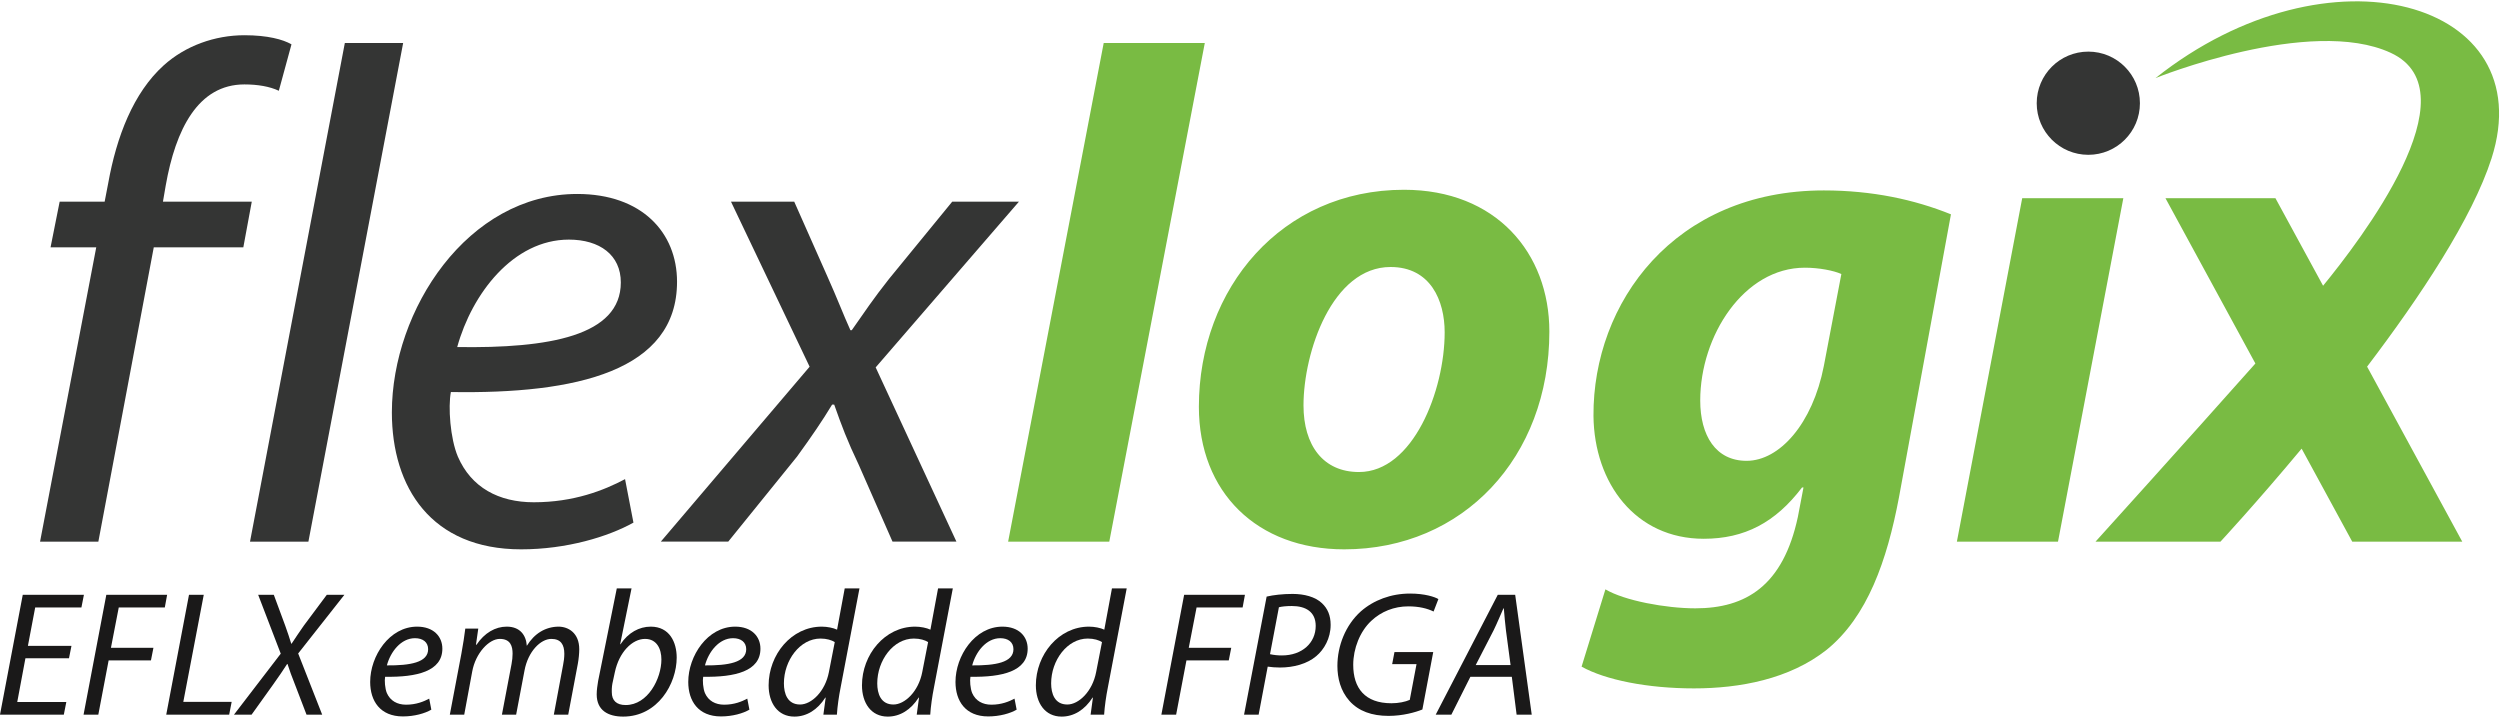 <?xml version="1.0" encoding="utf-8"?>
<!-- Generator: Adobe Illustrator 16.0.0, SVG Export Plug-In . SVG Version: 6.00 Build 0)  -->
<!DOCTYPE svg PUBLIC "-//W3C//DTD SVG 1.1//EN" "http://www.w3.org/Graphics/SVG/1.1/DTD/svg11.dtd">
<svg version="1.1" id="Layer_1" xmlns="http://www.w3.org/2000/svg" xmlns:xlink="http://www.w3.org/1999/xlink" x="0px" y="0px"
	 width="928px" height="266px" viewBox="0 0 928 266" enable-background="new 0 0 928 266" xml:space="preserve">
<path fill="#343534" d="M128.003,15.959L92.805,201.056h21.674L149.65,15.959H128.003 M60.485,74.858l1.029-5.99
	c3.672-20.861,12.002-37.531,29.205-37.531c4.951,0,9.387,0.761,12.781,2.356l4.7-17.23c-3.143-1.818-8.88-3.386-17.481-3.386
	c-10.945,0-21.904,3.904-29.984,11.215c-11.215,10.156-17.46,26.347-20.582,43.8l-1.307,6.766H22.144L18.765,91.81h16.959
	L14.871,201.056H36.51L57.078,91.81h33.244l3.136-16.952H60.485z M251.316,104.587c0-18.249-13.052-32.587-37.034-32.587
	c-40.651,0-68.819,43.015-68.819,81.084c0,27.856,14.602,50.831,47.979,50.831c16.946,0,32.313-4.694,41.693-9.917l-3.115-16.146
	c-7.823,4.158-19.031,8.588-33.884,8.588c-13.045,0-23.225-5.5-28.176-16.939c-2.864-6.778-3.65-18.496-2.594-23.982
	C214.018,146.312,251.316,137.7,251.316,104.587z M211.167,88.943c11.459,0,19.282,5.729,19.282,15.895
	c0,19.824-26.597,24.521-60.732,23.986C175.176,109.017,190.542,88.943,211.167,88.943z M378.23,74.858h-24.761l-23.468,28.683
	c-5.973,7.555-8.873,11.995-13.823,19.029h-0.508c-2.614-5.741-4.951-11.985-8.594-20.065l-12.26-27.647h-23.474l29.19,61.267
	l-55.238,64.931h25.025l25.527-31.555c5.479-7.557,9.394-13.281,13.031-19.309h0.779c2.871,8.121,4.699,13.052,9.15,22.438
	l12.496,28.426h23.724l-29.976-64.677L378.23,74.858z"/>
<g>
	<defs>
		<rect id="SVGID_1_" x="0.06" y="0.499" width="927.596" height="265.501"/>
	</defs>
	<clipPath id="SVGID_2_">
		<use xlink:href="#SVGID_1_"  overflow="visible"/>
	</clipPath>
	<path clip-path="url(#SVGID_2_)" fill="#343534" d="M794.339,38.318c0,10.576-8.567,19.149-19.158,19.149
		c-10.577,0-19.155-8.573-19.155-19.149c0-10.583,8.578-19.157,19.155-19.157C785.771,19.161,794.339,27.735,794.339,38.318"/>
	<path clip-path="url(#SVGID_2_)" fill="#79BB43" d="M800.131,28.982c0,0,57.477-23.179,87.307-9.372
		c31.214,14.417-11.459,69.767-25.108,86.458l-17.683-32.492h-40.824l33.377,61.355c-25.387,28.583-59.341,66.124-59.341,66.124
		h46.379c0,0,13.212-14.226,30.129-34.523l18.78,34.523h40.84l-35.323-64.959c19.797-26.068,39.058-55.105,46.19-77.298
		C943.574,0.463,864.714-22.261,800.131,28.982 M409.695,15.959l-35.477,185.097h37.549l35.456-185.097H409.695z M591.5,154.378
		c0.257,25.046,15.646,45.614,40.928,45.614c15.109,0,26.583-5.994,36.492-19.052h0.535l-2.093,10.972
		c-5.487,25.534-19.296,33.897-38.05,33.897c-10.973,0-26.354-2.863-33.384-7.044l-8.845,28.691
		c8.845,4.944,24.491,8.073,41.693,8.073c16.951,0,35.455-3.401,49.285-14.338c15.118-12.252,22.405-33.106,26.834-56.573
		l19.297-105.061c-13.561-5.471-29.205-8.872-47.187-8.872C621.476,70.686,591.242,112.41,591.5,154.378z M677.007,135.868
		c-4.159,21.375-16.425,35.19-28.676,35.19c-11.46,0-17.204-9.38-17.204-22.403c0-23.993,16.161-49.287,38.836-49.287
		c5.222,0,10.672,1.051,13.553,2.348L677.007,135.868z M750.642,73.576l-24.245,127.479h37.534l24.247-127.479H750.642z
		 M521.151,70.443c-45.356,0-76.126,36.491-76.126,80.562c0,31.798,21.64,52.91,53.959,52.91c44.064,0,76.14-34.128,76.14-80.828
		C575.124,93.883,555.314,70.443,521.151,70.443z M504.449,175.217c-13.281,0-20.59-9.894-20.59-24.732
		c0-19.835,10.683-51.373,32.313-51.373c14.88,0,20.089,12.509,20.089,24.243C536.262,144.991,524.53,175.217,504.449,175.217z"/>
	<polyline clip-path="url(#SVGID_2_)" fill="#1A1919" points="25.605,244.355 9.437,244.355 6.401,260.589 24.616,260.589 
		23.692,265.275 0,265.275 8.447,220.794 31.149,220.794 30.225,225.48 13.067,225.48 10.361,239.735 26.53,239.735 25.605,244.355 
			"/>
</g>
<polyline fill="#1A1919" points="39.466,220.794 62.036,220.794 61.178,225.48 44.086,225.48 41.182,240.461 56.955,240.461 
	56.031,245.147 40.324,245.147 36.497,265.275 31.019,265.275 39.466,220.794 "/>
<polyline fill="#1A1919" points="70.156,220.794 75.634,220.794 68.044,260.523 85.995,260.523 85.071,265.275 61.709,265.275 
	70.156,220.794 "/>
<path fill="#1A1919" d="M113.78,265.275l-4.224-11.022c-1.188-2.969-2.112-5.477-2.838-7.787h-0.132
	c-1.385,2.112-2.969,4.554-5.213,7.655l-7.985,11.154h-6.534l17.356-22.637l-8.38-21.845h5.807l4.223,11.417
	c0.924,2.64,1.65,4.687,2.244,6.732h0.132c1.452-2.179,2.97-4.488,4.554-6.732l8.513-11.417h6.533l-17.158,21.779l8.909,22.702
	H113.78"/>
<path fill="#1A1919" d="M160.111,263.427c-2.376,1.387-6.269,2.508-10.559,2.508c-8.447,0-12.143-5.741-12.143-12.803
	c0-9.636,7.128-20.523,17.423-20.523c6.071,0,9.371,3.63,9.371,8.183c0,8.381-9.437,10.625-21.25,10.427
	c-0.264,1.386-0.066,4.356,0.66,6.071c1.254,2.838,3.827,4.29,7.127,4.29c3.762,0,6.599-1.188,8.579-2.244L160.111,263.427
	 M154.04,236.897c-5.214,0-9.107,5.081-10.427,10.097c8.579,0.065,15.31-1.055,15.31-6.005
	C158.923,238.349,156.943,236.897,154.04,236.897z"/>
<path fill="#1A1919" d="M166.976,265.275l4.29-22.637c0.66-3.563,1.122-6.666,1.452-9.306h4.817l-0.858,6.006h0.198
	c2.97-4.422,6.996-6.73,11.219-6.73c4.884,0,7.194,3.101,7.458,7.127c2.838-4.619,6.929-7.062,11.747-7.127
	c3.696,0,7.721,2.376,7.721,8.381c0,1.518-0.198,3.63-0.528,5.412l-3.564,18.874h-5.345l3.432-18.412
	c0.264-1.189,0.462-2.838,0.462-4.159c0-3.365-1.254-5.543-4.818-5.543c-3.96,0-8.645,4.62-9.965,11.748l-3.102,16.366h-5.279
	l3.563-18.742c0.264-1.386,0.396-2.641,0.396-3.895c0-2.706-0.726-5.478-4.751-5.478c-4.026,0-8.976,5.28-10.229,12.078
	l-2.97,16.036H166.976"/>
<path fill="#1A1919" d="M234.427,218.419l-4.224,20.722h0.132c2.838-4.29,6.93-6.532,11.219-6.532c6.995,0,9.635,5.807,9.635,11.481
	c0,9.769-7.061,21.91-19.864,21.91c-5.61,0-9.833-2.309-9.833-8.249c0-1.517,0.264-3.431,0.528-4.949l6.929-34.383H234.427
	 M227.497,252.934c-0.264,1.057-0.462,2.376-0.396,4.025c0,3.036,1.716,4.752,5.148,4.752c8.249,0,13.265-9.833,13.265-16.894
	c0-3.96-1.716-7.656-6.072-7.656c-4.752,0-9.635,4.883-11.219,12.407L227.497,252.934z"/>
<path fill="#1A1919" d="M278.183,263.427c-2.376,1.387-6.269,2.508-10.559,2.508c-8.447,0-12.143-5.741-12.143-12.803
	c0-9.636,7.127-20.523,17.422-20.523c6.072,0,9.372,3.63,9.372,8.183c0,8.381-9.438,10.625-21.251,10.427
	c-0.263,1.386-0.066,4.356,0.661,6.071c1.253,2.838,3.827,4.29,7.127,4.29c3.762,0,6.599-1.188,8.579-2.244L278.183,263.427
	 M272.112,236.897c-5.214,0-9.108,5.081-10.427,10.097c8.579,0.065,15.31-1.055,15.31-6.005
	C276.995,238.349,275.015,236.897,272.112,236.897z"/>
<path fill="#1A1919" d="M319.036,218.419l-6.996,36.759c-0.66,3.299-1.188,6.995-1.386,10.098h-5.015l0.858-6.336h-0.132
	c-2.904,4.554-6.93,7.061-11.483,7.061c-6.204,0-9.569-5.081-9.569-11.614c0-11.351,8.447-21.777,19.732-21.777
	c2.046,0,4.289,0.462,5.675,1.122l2.838-15.312H319.036 M309.862,238.349c-1.122-0.726-2.969-1.318-5.279-1.318
	c-7.655,0-13.595,8.117-13.595,16.63c0,3.828,1.32,7.853,6.006,7.853c4.223,0,9.305-4.816,10.691-12.011L309.862,238.349z"/>
<path fill="#1A1919" d="M353.685,218.419l-6.996,36.759c-0.659,3.299-1.188,6.995-1.385,10.098h-5.016l0.858-6.336h-0.132
	c-2.904,4.554-6.93,7.061-11.483,7.061c-6.203,0-9.569-5.081-9.569-11.614c0-11.351,8.447-21.777,19.732-21.777
	c2.046,0,4.29,0.462,5.676,1.122l2.838-15.312H353.685 M344.512,238.349c-1.122-0.726-2.97-1.318-5.28-1.318
	c-7.655,0-13.595,8.117-13.595,16.63c0,3.828,1.321,7.853,6.006,7.853c4.224,0,9.305-4.816,10.691-12.011L344.512,238.349z"/>
<path fill="#1A1919" d="M377.379,263.427c-2.376,1.387-6.269,2.508-10.559,2.508c-8.447,0-12.143-5.741-12.143-12.803
	c0-9.636,7.128-20.523,17.423-20.523c6.071,0,9.371,3.63,9.371,8.183c0,8.381-9.437,10.625-21.25,10.427
	c-0.264,1.386-0.066,4.356,0.66,6.071c1.254,2.838,3.827,4.29,7.127,4.29c3.762,0,6.599-1.188,8.579-2.244L377.379,263.427
	 M371.308,236.897c-5.214,0-9.107,5.081-10.427,10.097c8.579,0.065,15.31-1.055,15.31-6.005
	C376.191,238.349,374.211,236.897,371.308,236.897z"/>
<path fill="#1A1919" d="M418.232,218.419l-6.996,36.759c-0.659,3.299-1.188,6.995-1.385,10.098h-5.016l0.858-6.336h-0.132
	c-2.904,4.554-6.93,7.061-11.483,7.061c-6.203,0-9.569-5.081-9.569-11.614c0-11.351,8.447-21.777,19.732-21.777
	c2.046,0,4.29,0.462,5.676,1.122l2.837-15.312H418.232 M409.059,238.349c-1.122-0.726-2.97-1.318-5.28-1.318
	c-7.655,0-13.595,8.117-13.595,16.63c0,3.828,1.32,7.853,6.006,7.853c4.224,0,9.305-4.816,10.691-12.011L409.059,238.349z"/>
<polyline fill="#1A1919" points="439.551,220.794 462.121,220.794 461.264,225.48 444.171,225.48 441.267,240.461 457.04,240.461 
	456.116,245.147 440.409,245.147 436.582,265.275 431.104,265.275 439.551,220.794 "/>
<path fill="#1A1919" d="M470.175,221.454c2.508-0.593,6.006-0.99,9.636-0.99c4.289,0,8.381,1.057,10.889,3.434
	c2.113,1.979,3.233,4.553,3.233,8.051c0,5.015-2.441,9.172-5.345,11.615c-3.432,2.902-8.447,4.223-13.463,4.223
	c-1.65,0-3.168-0.131-4.554-0.33l-3.366,17.819h-5.411L470.175,221.454 M471.429,242.836c1.584,0.33,2.838,0.462,4.422,0.462
	c7.523,0,12.539-4.685,12.539-10.954c0-5.279-3.762-7.392-8.844-7.392c-2.178,0-3.827,0.198-4.817,0.462L471.429,242.836z"/>
<path fill="#1A1919" d="M527.988,263.361c-2.574,1.055-7.325,2.376-12.539,2.376c-6.27,0-11.153-1.783-14.519-5.544
	c-3.366-3.762-4.488-8.579-4.488-13c0-7.393,2.97-15.114,8.712-20.262c4.751-4.156,11.152-6.6,18.28-6.6
	c5.478,0,9.173,1.254,10.493,2.046l-1.781,4.62c-2.311-1.122-5.347-1.914-9.372-1.914c-5.279,0-10.097,1.914-13.793,5.411
	c-4.157,3.894-6.665,10.229-6.665,16.301c0,8.579,4.289,14.255,14.188,14.255c2.64,0,5.147-0.527,6.798-1.254l2.508-13.264h-9.042
	l0.858-4.489h14.387L527.988,263.361"/>
<path fill="#1A1919" d="M545.809,251.218l-7.062,14.058h-5.808l23.032-44.481h6.468l6.138,44.481h-5.61l-1.781-14.058H545.809
	 M560.724,246.863l-1.716-12.869c-0.265-2.311-0.594-5.544-0.792-8.185h-0.132c-1.188,2.641-2.311,5.412-3.63,8.117l-6.666,12.937
	H560.724z"/>
</svg>
